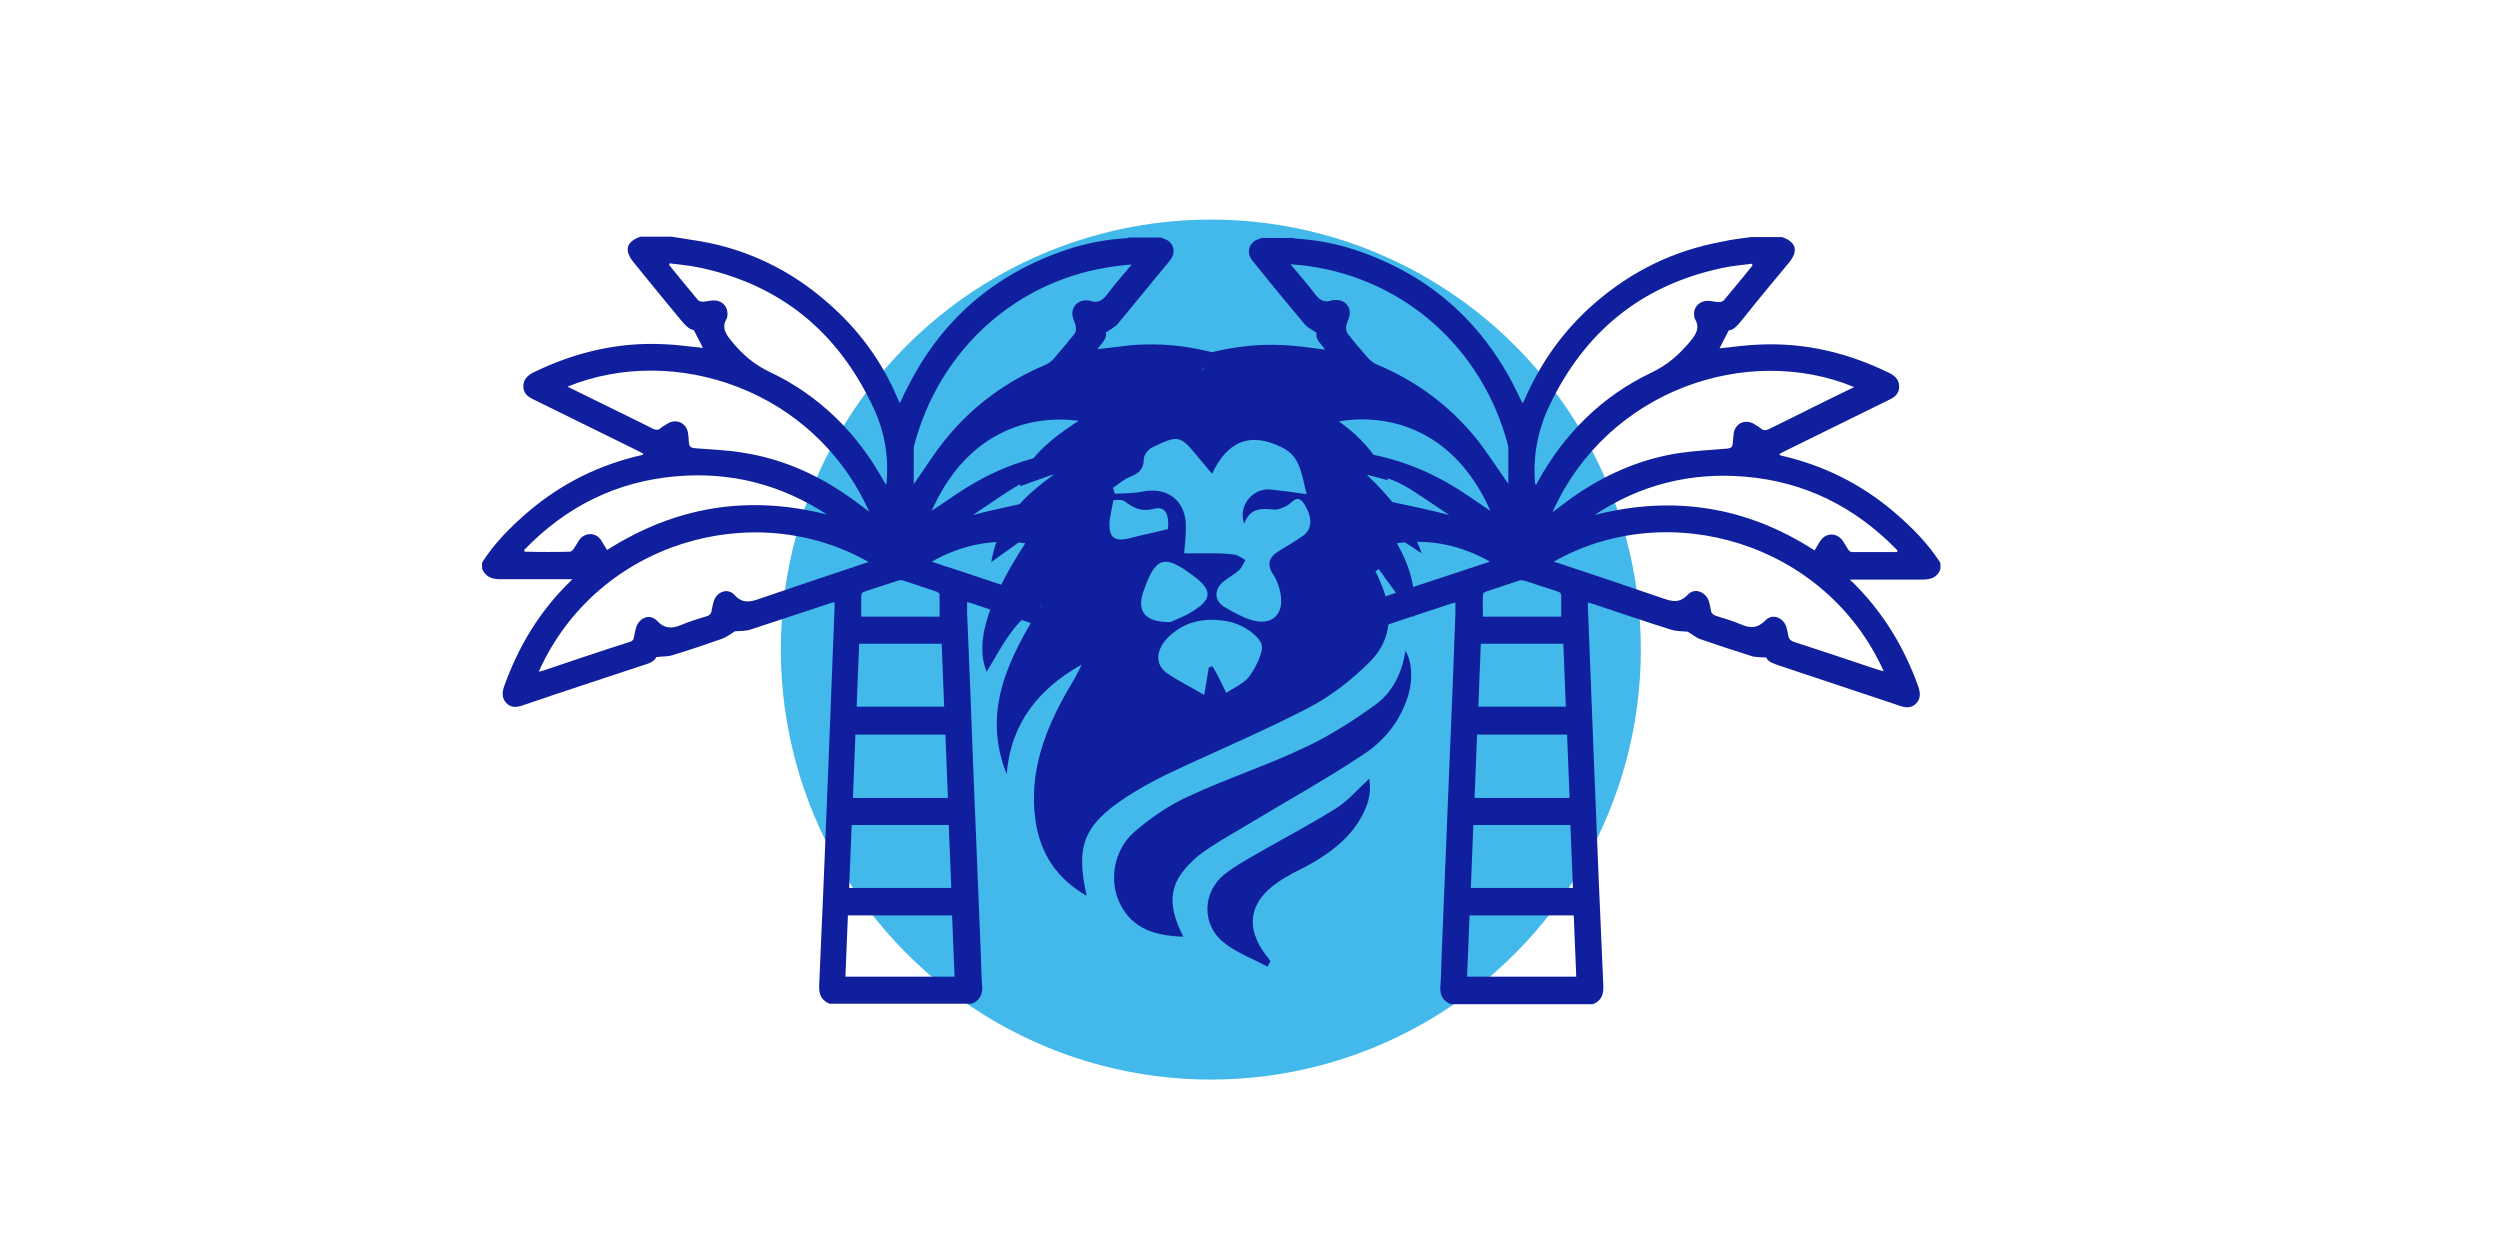 <?xml version="1.0" encoding="utf-8"?>
<!-- Generator: Adobe Illustrator 25.0.0, SVG Export Plug-In . SVG Version: 6.00 Build 0)  -->
<svg version="1.1" id="Layer_1" xmlns="http://www.w3.org/2000/svg" xmlns:xlink="http://www.w3.org/1999/xlink" x="0px" y="0px"
	 viewBox="0 0 600 300" style="enable-background:new 0 0 600 300;" xml:space="preserve">
<style type="text/css">
	.st0{fill:#42B9EA;}
	.st1{fill:#101F9D;}
	.st2{font-family:'MyriadPro-Regular';}
	.st3{font-size:25.696px;}
</style>
<circle class="st0" cx="290.6" cy="155.9" r="103.2"/>
<g>
	<path class="st1" d="M420.2,56.9c2.5,0,5,0,7.5,0c3.4,1.2,4,3.3,1.6,6.2c-3.8,4.6-7.6,9.1-11.3,13.8c-1,1.2-1.9,2.3-3.1,2.4
		c-0.9,1.7-1.6,3.1-2.2,4.3c3.1-0.3,6.3-0.8,9.6-0.9c11-0.5,21.3,2,31.1,6.8c1.4,0.7,2.4,1.6,2.4,3.3c0,1.6-1,2.5-2.3,3.1
		c-8.4,4.1-16.8,8.3-25.2,12.4c-0.4,0.2-0.8,0.4-1.3,0.7c0.2,0.2,0.3,0.2,0.3,0.3c10.2,2.3,19.3,6.8,27.3,13.6
		c4.2,3.6,8.1,7.5,11.1,12.2c0,0.5,0,1,0,1.5c-0.7,1.9-2.2,2.5-4.2,2.5c-5.3,0-10.6,0-15.9,0c-0.4,0-0.9,0-1.6,0
		c0.3,0.4,0.5,0.6,0.7,0.7c7.2,7.1,12.3,15.5,15.7,25c0.5,1.5,0.6,2.8-0.5,4c-1.1,1.2-2.5,1.1-3.9,0.6c-9.6-3.2-19.2-6.4-28.8-9.6
		c-1.4-0.5-2.9-0.9-3.3-2c-1.5-0.1-2.6,0-3.7-0.4c-4.1-1.3-8.1-2.6-12.1-4c-1.2-0.4-2.1-1.3-3.1-1.8c-1.2-0.1-2.5-0.1-3.7-0.4
		c-6.4-2-12.7-4.2-19.1-6.3c-0.3-0.1-0.7-0.2-1.1-0.3c0,0.5,0,0.8,0,1.2c0.5,12.8,1,25.5,1.5,38.3c0.7,17.5,1.4,35,2.2,52.5
		c0.1,2.1-0.5,3.6-2.5,4.4c-11.4,0-22.8,0-34.1,0c-2-0.8-2.7-2.3-2.5-4.4c0.2-2.5,0.2-5,0.3-7.5c0.6-15.5,1.3-31.1,1.9-46.6
		c0.5-11.8,1-23.6,1.4-35.4c0-0.8,0-1.6,0-2.5c-0.4,0.1-0.7,0.2-1.1,0.3c-6.3,2.1-12.6,4.1-18.9,6.3c13.3-6-33.7-69.8-44-65
		c8.1-2.8,16.5-4,25.1-3.2c2.5,0.2,5,0.6,7.6,0.9c-0.9-1.4-2.4-2.4-2-4c-1.1-0.8-2.1-1.2-2.8-2c-4.3-5.1-8.5-10.2-12.6-15.3
		c-1.3-1.6-1.1-3.6,0.4-4.7c0.5-0.4,1.2-0.5,1.8-0.8c2.5,0,5,0,7.5,0c0.4,0.1,0.7,0.2,1.1,0.2c4.7,0.3,9.4,1.2,13.9,2.7
		c17.4,5.8,30.2,16.9,38.5,33.5c0.5,1,1,2.1,1.6,3.3c0.2-0.4,0.4-0.7,0.5-0.9c3.9-9,9.5-16.8,16.9-23.2c8.9-7.7,19-12.6,30.5-14.7
		C415.5,57.5,417.9,57.2,420.2,56.9z M306.9,148.8c0.5,0.4,1.1,0.8,1.5,1.3c0.7,0.7,1.3,0.8,2.2,0.5c2.1-0.8,4.1-1.6,6.3-2.1
		c2.2-0.5,3.5-1.5,3.5-3.9c0-0.1,0.1-0.2,0.1-0.4c0.7-2.2,3.1-3,4.9-1.7c0.6,0.4,1.1,0.9,1.6,1.4c0.6,0.6,1.2,0.7,2,0.4
		c7.3-2.5,14.6-4.9,21.9-7.3c2.2-0.7,4.4-1.5,6.7-2.2C329.7,119,305,147.4,306.9,148.8z M372.9,134.8c0.4,0.1,0.7,0.3,1,0.3
		c8.4,2.8,16.8,5.6,25.2,8.5c2.3,0.8,4,1.2,6-0.9c1.6-1.7,4.2-0.7,5,1.5c0.2,0.7,0.4,1.5,0.5,2.2c0.1,0.8,0.5,1.1,1.2,1.4
		c2,0.6,4,1.2,5.9,2c2.3,1,4,1.1,6-0.9c1.6-1.7,4.2-0.8,5,1.5c0.2,0.7,0.4,1.5,0.5,2.2c0.1,0.7,0.5,1.1,1.2,1.4
		c6.8,2.2,13.6,4.5,20.5,6.8c0.4,0.1,0.8,0.2,1.2,0.3C438.1,130.1,400.3,119.2,372.9,134.8z M372.6,122.9c2.3-1.6,4.3-3.3,6.5-4.7
		c7.4-4.9,15.4-8.2,24.1-9.5c3.6-0.5,7.2-0.7,10.9-1c1.5-0.1,1.7-0.3,1.8-1.8c0.1-0.7,0.1-1.4,0.2-2c0.4-2.2,2.5-3.3,4.6-2.3
		c0.7,0.4,1.4,0.8,2,1.3c0.6,0.5,1.1,0.4,1.8,0.1c3.4-1.7,6.8-3.3,10.1-5c3.4-1.7,6.9-3.4,10.4-5.1
		C419.7,82.4,385.9,93.3,372.6,122.9z M357.7,122.6c-13.7-30.8-43.7-21-43.3-18.4c0.1,0.5,0.1,0.9,0.2,1.4c0.1,2,0.2,2.2,2.2,2.2
		c10.7,0.1,20.8,2.6,30.1,7.8C350.7,117.7,354.2,120.3,357.7,122.6z M420.6,63.7c0-0.1-0.1-0.2-0.1-0.4c-2.4,0.3-4.8,0.5-7.1,1
		c-19.4,4.1-33.2,15.3-41.7,33.4c-2.7,5.8-3.8,11.9-3.3,18.2c0,0.1,0.1,0.3,0.2,0.5c0.2-0.2,0.3-0.4,0.3-0.5
		c6.4-11.7,15.5-20.8,27.5-26.5c3.8-1.8,6.6-4.3,9.2-7.4c1.5-1.8,2.5-3.4,1.1-5.6c0,0,0-0.1,0-0.1c-0.6-2.2,0.9-4.1,3.2-4.1
		c0.9,0,1.8,0.3,2.7,0.3c0.4,0,0.9-0.2,1.1-0.4C416.1,69.2,418.4,66.5,420.6,63.7z M362,116.1c0-2.8,0-5.7,0-8.7
		c0-0.2-0.1-0.4-0.1-0.6c-6.1-23.2-24.9-39.9-48.3-43c-1.2-0.2-2.4-0.2-3.9-0.4c2.2,2.6,4.2,4.9,6,7.3c1.1,1.4,2.2,2,3.9,1.4
		c0.3-0.1,0.7-0.1,1.1-0.1c2.3,0,3.7,1.9,3.1,4.1c-0.2,0.7-0.6,1.4-0.7,2.2c-0.1,0.5,0,1.3,0.3,1.7c1.6,2.1,3.3,4.1,5,6
		c0.6,0.6,1.3,1.2,2.1,1.5c9.3,3.9,17.2,9.7,23.6,17.5C357,108.6,359.4,112.5,362,116.1z M347.8,123.6c-12.2-8-14.2-11.2-28.5-9.1
		C306.4,116.5,329,118.7,347.8,123.6z M455.3,132.5c0-0.1,0.1-0.2,0.1-0.4c-10.1-10.4-22.2-16.5-36.6-17.7
		c-13-1.1-25.1,1.9-36.1,9.2c18.8-4.8,36.4-2.1,52.8,8.5c0.5-0.8,0.9-1.6,1.4-2.3c1.3-2,3.9-2,5.3-0.1c0.5,0.7,0.9,1.5,1.3,2.1
		c0.2,0.3,0.6,0.7,0.9,0.7C448.1,132.5,451.7,132.5,455.3,132.5z M352.7,219.7c-0.2,4.9-0.4,9.8-0.6,14.7c8.9,0,17.5,0,26.2,0
		c-0.2-4.9-0.4-9.8-0.6-14.7C369.4,219.7,361.1,219.7,352.7,219.7z M377.5,213.1c-0.2-5.1-0.4-10.1-0.6-15.1c-7.8,0-15.5,0-23.3,0
		c-0.2,5.1-0.4,10.1-0.6,15.1C361.2,213.1,369.3,213.1,377.5,213.1z M354.5,176.3c-0.2,5.1-0.4,10.1-0.6,15.2c7.7,0,15.1,0,22.8,0
		c-0.2-5.1-0.4-10.1-0.6-15.2C368.9,176.3,361.8,176.3,354.5,176.3z M355.4,154.5c-0.2,5.1-0.4,10.1-0.6,15.1c7.1,0,14,0,21,0
		c-0.2-5.1-0.4-10.1-0.6-15.1C368.5,154.5,362,154.5,355.4,154.5z M374.7,148c0-1.7,0-3.3,0-4.9c0-0.7-0.3-1-1-1.2
		c-2.6-0.8-5.2-1.7-7.7-2.5c-0.4-0.1-0.9-0.2-1.3-0.1c-2.7,0.9-5.4,1.8-8.1,2.7c-0.3,0.1-0.7,0.4-0.7,0.7c-0.1,1.8,0,3.5,0,5.3
		C362.1,148,368.4,148,374.7,148z"/>
	<path class="st1" d="M168.1,57.9c11.5,2,21.7,7,30.5,14.7c7.4,6.4,13.1,14.1,16.9,23.2c0.1,0.3,0.2,0.5,0.5,0.9
		c0.6-1.2,1-2.3,1.6-3.3c8.2-16.6,21.1-27.7,38.5-33.5c4.5-1.5,9.1-2.4,13.9-2.7c0.4,0,0.7-0.1,1.1-0.2c2.5,0,5,0,7.5,0
		c0.6,0.3,1.3,0.4,1.8,0.8c1.5,1.1,1.7,3.1,0.4,4.7c-4.2,5.1-8.4,10.2-12.6,15.3c-0.7,0.8-1.7,1.2-2.8,2c0.4,1.5-1.1,2.6-2,4
		c2.6-0.3,5.1-0.6,7.6-0.9c8.6-0.8,16.9,0.4,25.1,3.2c-10.3-4.8-57.3,59-44,65c-6.3-2.1-12.6-4.2-18.9-6.3c-0.3-0.1-0.6-0.2-1.1-0.3
		c0,0.9,0,1.7,0,2.5c0.5,11.8,1,23.6,1.4,35.4c0.6,15.5,1.3,31.1,1.9,46.6c0.1,2.5,0.1,5,0.3,7.5c0.2,2.1-0.5,3.6-2.5,4.4
		c-11.4,0-22.8,0-34.1,0c-2-0.8-2.6-2.3-2.5-4.4c0.8-17.5,1.5-35,2.2-52.5c0.5-12.8,1-25.5,1.5-38.3c0-0.3,0-0.7,0-1.2
		c-0.4,0.1-0.7,0.2-1.1,0.3c-6.4,2.1-12.7,4.2-19.1,6.3c-1.2,0.4-2.5,0.3-3.7,0.4c-1,0.6-2,1.4-3.1,1.8c-4,1.4-8.1,2.8-12.1,4
		c-1,0.3-2.2,0.2-3.7,0.4c-0.4,1.1-1.9,1.6-3.3,2c-9.6,3.2-19.2,6.3-28.8,9.6c-1.5,0.5-2.8,0.6-3.9-0.6c-1.1-1.2-1-2.6-0.5-4
		c3.4-9.5,8.5-18,15.7-25c0.2-0.2,0.3-0.3,0.7-0.7c-0.7,0-1.1,0-1.6,0c-5.3,0-10.6,0-15.9,0c-1.9,0-3.4-0.6-4.2-2.5c0-0.5,0-1,0-1.5
		c3-4.7,6.9-8.6,11.1-12.2c8-6.8,17.1-11.3,27.3-13.6c0.1,0,0.1-0.1,0.3-0.3c-0.5-0.3-0.9-0.5-1.3-0.7c-8.4-4.1-16.8-8.3-25.2-12.4
		c-1.4-0.7-2.3-1.5-2.3-3.1c0-1.6,1-2.6,2.4-3.3c9.8-4.8,20.2-7.3,31.1-6.8c3.2,0.1,6.5,0.6,9.6,0.9c-0.6-1.2-1.3-2.6-2.2-4.3
		c-1.1-0.1-2.1-1.2-3.1-2.4c-3.8-4.6-7.6-9.2-11.3-13.8c-2.4-2.9-1.8-5,1.6-6.2c2.5,0,5,0,7.5,0C163.4,57.2,165.8,57.5,168.1,57.9z
		 M223.6,134.8c2.3,0.8,4.5,1.5,6.7,2.2c7.3,2.4,14.6,4.9,21.9,7.3c0.8,0.3,1.4,0.2,2-0.4c0.5-0.5,1-1,1.6-1.4
		c1.8-1.3,4.3-0.5,4.9,1.7c0,0.1,0.1,0.2,0.1,0.4c0,2.4,1.4,3.4,3.5,3.9c2.1,0.5,4.2,1.3,6.3,2.1c0.9,0.3,1.6,0.2,2.2-0.5
		c0.5-0.5,1-0.9,1.5-1.3C276.3,147.4,251.6,119,223.6,134.8z M129.3,161.2c0.5-0.1,0.9-0.2,1.2-0.3c6.8-2.3,13.6-4.6,20.5-6.8
		c0.8-0.2,1.1-0.6,1.2-1.4c0.1-0.7,0.3-1.5,0.5-2.2c0.8-2.3,3.3-3.3,5-1.5c1.9,2,3.7,1.9,6,0.9c1.9-0.8,3.9-1.4,5.9-2
		c0.7-0.2,1.1-0.6,1.2-1.4c0.1-0.7,0.3-1.5,0.5-2.2c0.7-2.3,3.4-3.3,5-1.5c1.9,2.1,3.7,1.7,6,0.9c8.4-2.9,16.8-5.7,25.2-8.5
		c0.3-0.1,0.5-0.2,1-0.3C181,119.2,143.2,130.1,129.3,161.2z M136.2,92.8c3.5,1.7,6.9,3.4,10.4,5.1c3.4,1.7,6.8,3.3,10.1,5
		c0.7,0.3,1.2,0.4,1.8-0.1c0.6-0.5,1.3-0.9,2-1.3c2-1,4.2,0.1,4.6,2.3c0.1,0.7,0.2,1.3,0.2,2c0.1,1.5,0.4,1.7,1.8,1.8
		c3.6,0.3,7.3,0.4,10.9,1c8.7,1.3,16.7,4.6,24.1,9.5c2.2,1.4,4.3,3.1,6.5,4.7C195.4,93.3,161.6,82.4,136.2,92.8z M234.4,115.6
		c9.3-5.3,19.5-7.7,30.1-7.8c2,0,2.1-0.2,2.2-2.2c0-0.5,0.1-0.9,0.2-1.4c0.4-2.5-29.6-12.4-43.3,18.4
		C227.1,120.3,230.6,117.7,234.4,115.6z M167.5,72c0.2,0.3,0.8,0.4,1.1,0.4c0.9,0,1.8-0.3,2.7-0.3c2.3,0,3.7,1.9,3.2,4.1
		c0,0,0,0.1,0,0.1c-1.4,2.2-0.4,3.8,1.1,5.6c2.6,3.2,5.4,5.6,9.2,7.4c12,5.7,21.1,14.8,27.5,26.5c0.1,0.1,0.2,0.3,0.3,0.5
		c0.1-0.2,0.2-0.3,0.2-0.5c0.5-6.4-0.5-12.4-3.3-18.2c-8.5-18.1-22.3-29.3-41.7-33.4c-2.3-0.5-4.8-0.7-7.1-1c0,0.1-0.1,0.2-0.1,0.4
		C162.9,66.5,165.2,69.2,167.5,72z M227.2,105.1c6.4-7.8,14.4-13.6,23.6-17.5c0.8-0.3,1.5-0.9,2.1-1.5c1.7-2,3.4-4,5-6
		c0.3-0.4,0.4-1.1,0.3-1.7c-0.1-0.7-0.5-1.4-0.7-2.2c-0.6-2.2,0.9-4.1,3.1-4.1c0.4,0,0.8,0,1.1,0.1c1.7,0.6,2.8,0,3.9-1.4
		c1.8-2.4,3.8-4.7,6-7.3c-1.5,0.1-2.7,0.2-3.9,0.4c-23.4,3-42.2,19.8-48.3,43c-0.1,0.2-0.1,0.4-0.1,0.6c0,3,0,6,0,8.7
		C221.9,112.5,224.3,108.6,227.2,105.1z M262,114.5c-14.3-2.2-16.3,1.1-28.5,9.1C252.3,118.7,274.9,116.5,262,114.5z M136.8,132.4
		c0.3,0,0.7-0.4,0.9-0.7c0.5-0.7,0.9-1.5,1.3-2.1c1.4-1.9,4-1.9,5.3,0.1c0.5,0.8,1,1.6,1.4,2.3c16.5-10.5,34-13.3,52.8-8.5
		c-11-7.2-23-10.3-36.1-9.2c-14.4,1.2-26.6,7.3-36.6,17.7c0,0.1,0.1,0.2,0.1,0.4C129.6,132.5,133.2,132.5,136.8,132.4z M203.5,219.7
		c-0.2,4.9-0.4,9.7-0.6,14.7c8.7,0,17.4,0,26.2,0c-0.2-4.9-0.4-9.7-0.6-14.7C220.2,219.7,211.9,219.7,203.5,219.7z M228.3,213.1
		c-0.2-5-0.4-10-0.6-15.1c-7.8,0-15.5,0-23.3,0c-0.2,5-0.4,10-0.6,15.1C212,213.1,220.1,213.1,228.3,213.1z M205.3,176.3
		c-0.2,5.1-0.4,10.1-0.6,15.2c7.6,0,15.1,0,22.8,0c-0.2-5.1-0.4-10.1-0.6-15.2C219.5,176.3,212.4,176.3,205.3,176.3z M206.2,154.5
		c-0.2,5-0.4,10-0.6,15.1c7,0,13.9,0,21,0c-0.2-5-0.4-10-0.6-15.1C219.3,154.5,212.8,154.5,206.2,154.5z M225.5,148
		c0-1.8,0-3.6,0-5.3c0-0.2-0.4-0.6-0.7-0.7c-2.7-0.9-5.4-1.8-8.1-2.7c-0.4-0.1-0.9-0.1-1.3,0.1c-2.6,0.8-5.2,1.7-7.7,2.5
		c-0.7,0.2-1,0.5-1,1.2c0,1.6,0,3.2,0,4.9C212.9,148,219.2,148,225.5,148z"/>
	<g>
		<path class="st1" d="M266.5,96.5c-2.6-0.2-5.2-0.3-8.2-0.5c6.3-6,13.2-7.6,21.5-5.9c-1-1.2-2-2.5-2.9-3.7c0.2-0.3,0.3-0.7,0.5-1
			c3.5,1.1,7.1,2.1,11.2,3.4c2.7-3.1,6.8-5.1,12.3-4.5c-1.3,1.6-2.3,2.9-3.4,4.1c8.1-1.8,15-0.1,21.4,5.8c-3,0.3-5.7,0.5-8.3,0.8
			c9.4,4.6,17.9,9.7,22.6,20.3c-2.2-0.6-3.7-1-5.2-1.4c5.5,5.3,10.4,10.9,13.2,18.9c-2.8-1.9-5.2-3.4-7.5-4.9
			c4.1,6.2,6.5,12.6,5.6,20.2c-2.9-3.9-5.6-7.7-8.4-11.5c-0.3,0.2-0.5,0.3-0.8,0.5c0.4,0.8,0.8,1.6,1.1,2.4
			c3.1,6.9,3.1,13.8-2.4,19.3c-4.3,4.3-9.3,8.2-14.6,11c-11.2,5.8-22.9,10.7-34.3,16.1c-3.3,1.6-6.5,3.4-9.6,5.4
			c-10.2,6.7-12.2,11.7-9.5,23.7c-7.3-4.2-11.2-10.3-12.3-18.2c-1.6-11.5,2.3-21.7,7.9-31.4c1.1-1.9,2.3-3.8,3.2-5.9
			c-10.3,5.8-17,14-18,26.3c-6.1-15.3,0.6-28,8.4-40.6c-6.6,3.5-9.5,10-13.2,16c-3.1-7.3,0.7-18.3,11-33.4c-3.2,2.3-6.3,4.5-9.9,7.1
			c1.6-10,7.9-15.9,15.3-21.2c-2.8,1-5.6,2-8.4,3C245.9,110.1,252.7,104.1,266.5,96.5z M313.6,118.6c-1.3-4.8-1.4-9-5.9-11.2
			c-7.6-3.8-13.1-1.6-16.8,6.3c-1.4-1.7-2.3-2.7-3.2-3.8c-4.5-5.5-4.8-5.6-11.2-2.5c-0.9,0.4-2,1.8-2,2.8c0,2.4-1.2,3.4-3.2,4.2
			c-1.5,0.6-2.8,1.7-4.2,2.7c0.2,0.5,0.3,1,0.5,1.4c2.2-0.1,4.4-0.1,6.5-0.5c6.2-1.3,10.7,2.3,10.5,8.7c0,1.9-0.2,3.8-0.4,6.1
			c2.1,0,4,0,5.9,0c2,0,4.1,0,6.1,0.3c0.9,0.1,1.8,0.8,2.7,1.3c-0.5,0.9-0.9,1.9-1.6,2.5c-1.1,1-2.5,1.7-3.7,2.7
			c-2.3,1.9-2.2,4.6,0.3,6.1c1.9,1.1,4,2.3,6.1,3c5.2,1.7,8.3-1.1,7.3-6.4c-0.3-1.5-0.8-3-1.6-4.2c-1.8-2.6-1.2-4.4,1.3-5.9
			c1.9-1.2,3.9-2.3,5.7-3.6c2.3-1.6,2.3-4.4,0.4-7.5c-1.8-2.9-2.9-0.4-4.3,0.3c-1,0.5-2.1,1-3,0.9c-3-0.3-5.8-0.5-7.2,3.4
			c-1.6-4.5,2.3-8.8,6.6-8.2C307.8,117.8,310.3,118.1,313.6,118.6z M294.3,166.3c1.9-1.3,4.4-2.3,5.7-4.2c1.6-2.3,3.6-6.3,2.6-7.9
			c-1.4-2.5-5.1-4.6-8.1-5.1c-5.1-0.9-10.1-0.2-14.3,4c-2.6,2.7-3.2,6.2-0.2,8.4c2.7,1.9,5.7,3.3,9,5.3c0.4-2.4,0.8-4.5,1.1-6.6
			c0.3-0.1,0.6-0.2,0.9-0.3C292.2,161.9,293.2,164,294.3,166.3z M280.9,149.3c1.2-0.6,3.3-1.3,5.2-2.5c4.9-3,4.9-5.2,0.3-8.6
			c-7-5.3-9.1-4.6-12,3.8C272.8,146.7,274.8,149.4,280.9,149.3z M280.3,127c0.4-3.6-0.7-5.6-3.3-4.9c-2.9,0.8-4.9-0.1-7.1-1.8
			c-0.6-0.5-2.7-0.3-2.7-0.2c-0.4,2.6-1.4,5.4-0.7,7.7c0.7,2.4,3.5,1.7,5.7,1.1C274.9,128.2,277.5,127.7,280.3,127z"/>
		<path class="st1" d="M284,224.8c-6.6-0.2-12.2-1.8-15.2-7.9c-2.7-5.4-1.6-12.8,3.4-17.2c3.9-3.4,8.4-6.5,13.1-8.6
			c9-4.2,18.5-7.3,27.4-11.5c6.1-2.8,11.9-6.5,17.3-10.4c4.2-3,6.5-7.7,7.3-13c1.6,2.6,1.8,6.8,0.7,10.6c-1.8,6-5.6,10.9-10.7,14.2
			c-9.3,6.2-19.1,11.6-28.7,17.4c-3.7,2.2-7.5,4.3-10.9,6.9C280.6,211.2,279.7,216.4,284,224.8z"/>
		<path class="st1" d="M304.2,232c-3.5-1.9-7.4-3.3-10.5-5.8c-5.3-4.2-5.2-12,0.1-16.3c2.9-2.3,6.3-4.1,9.6-6
			c5.8-3.3,11.7-6.4,17.4-10c2.8-1.8,5.1-4.5,7.8-7c0.7,3.7-0.5,7-2.4,10.1c-3,4.8-7.4,8-12.3,10.7c-2.5,1.3-5,2.5-7.3,4.1
			c-6.8,4.7-7.8,10.8-2.8,17.4c0.4,0.5,0.8,1,1.1,1.5C304.6,231.3,304.4,231.6,304.2,232z"/>
	</g>
</g>
</svg>
